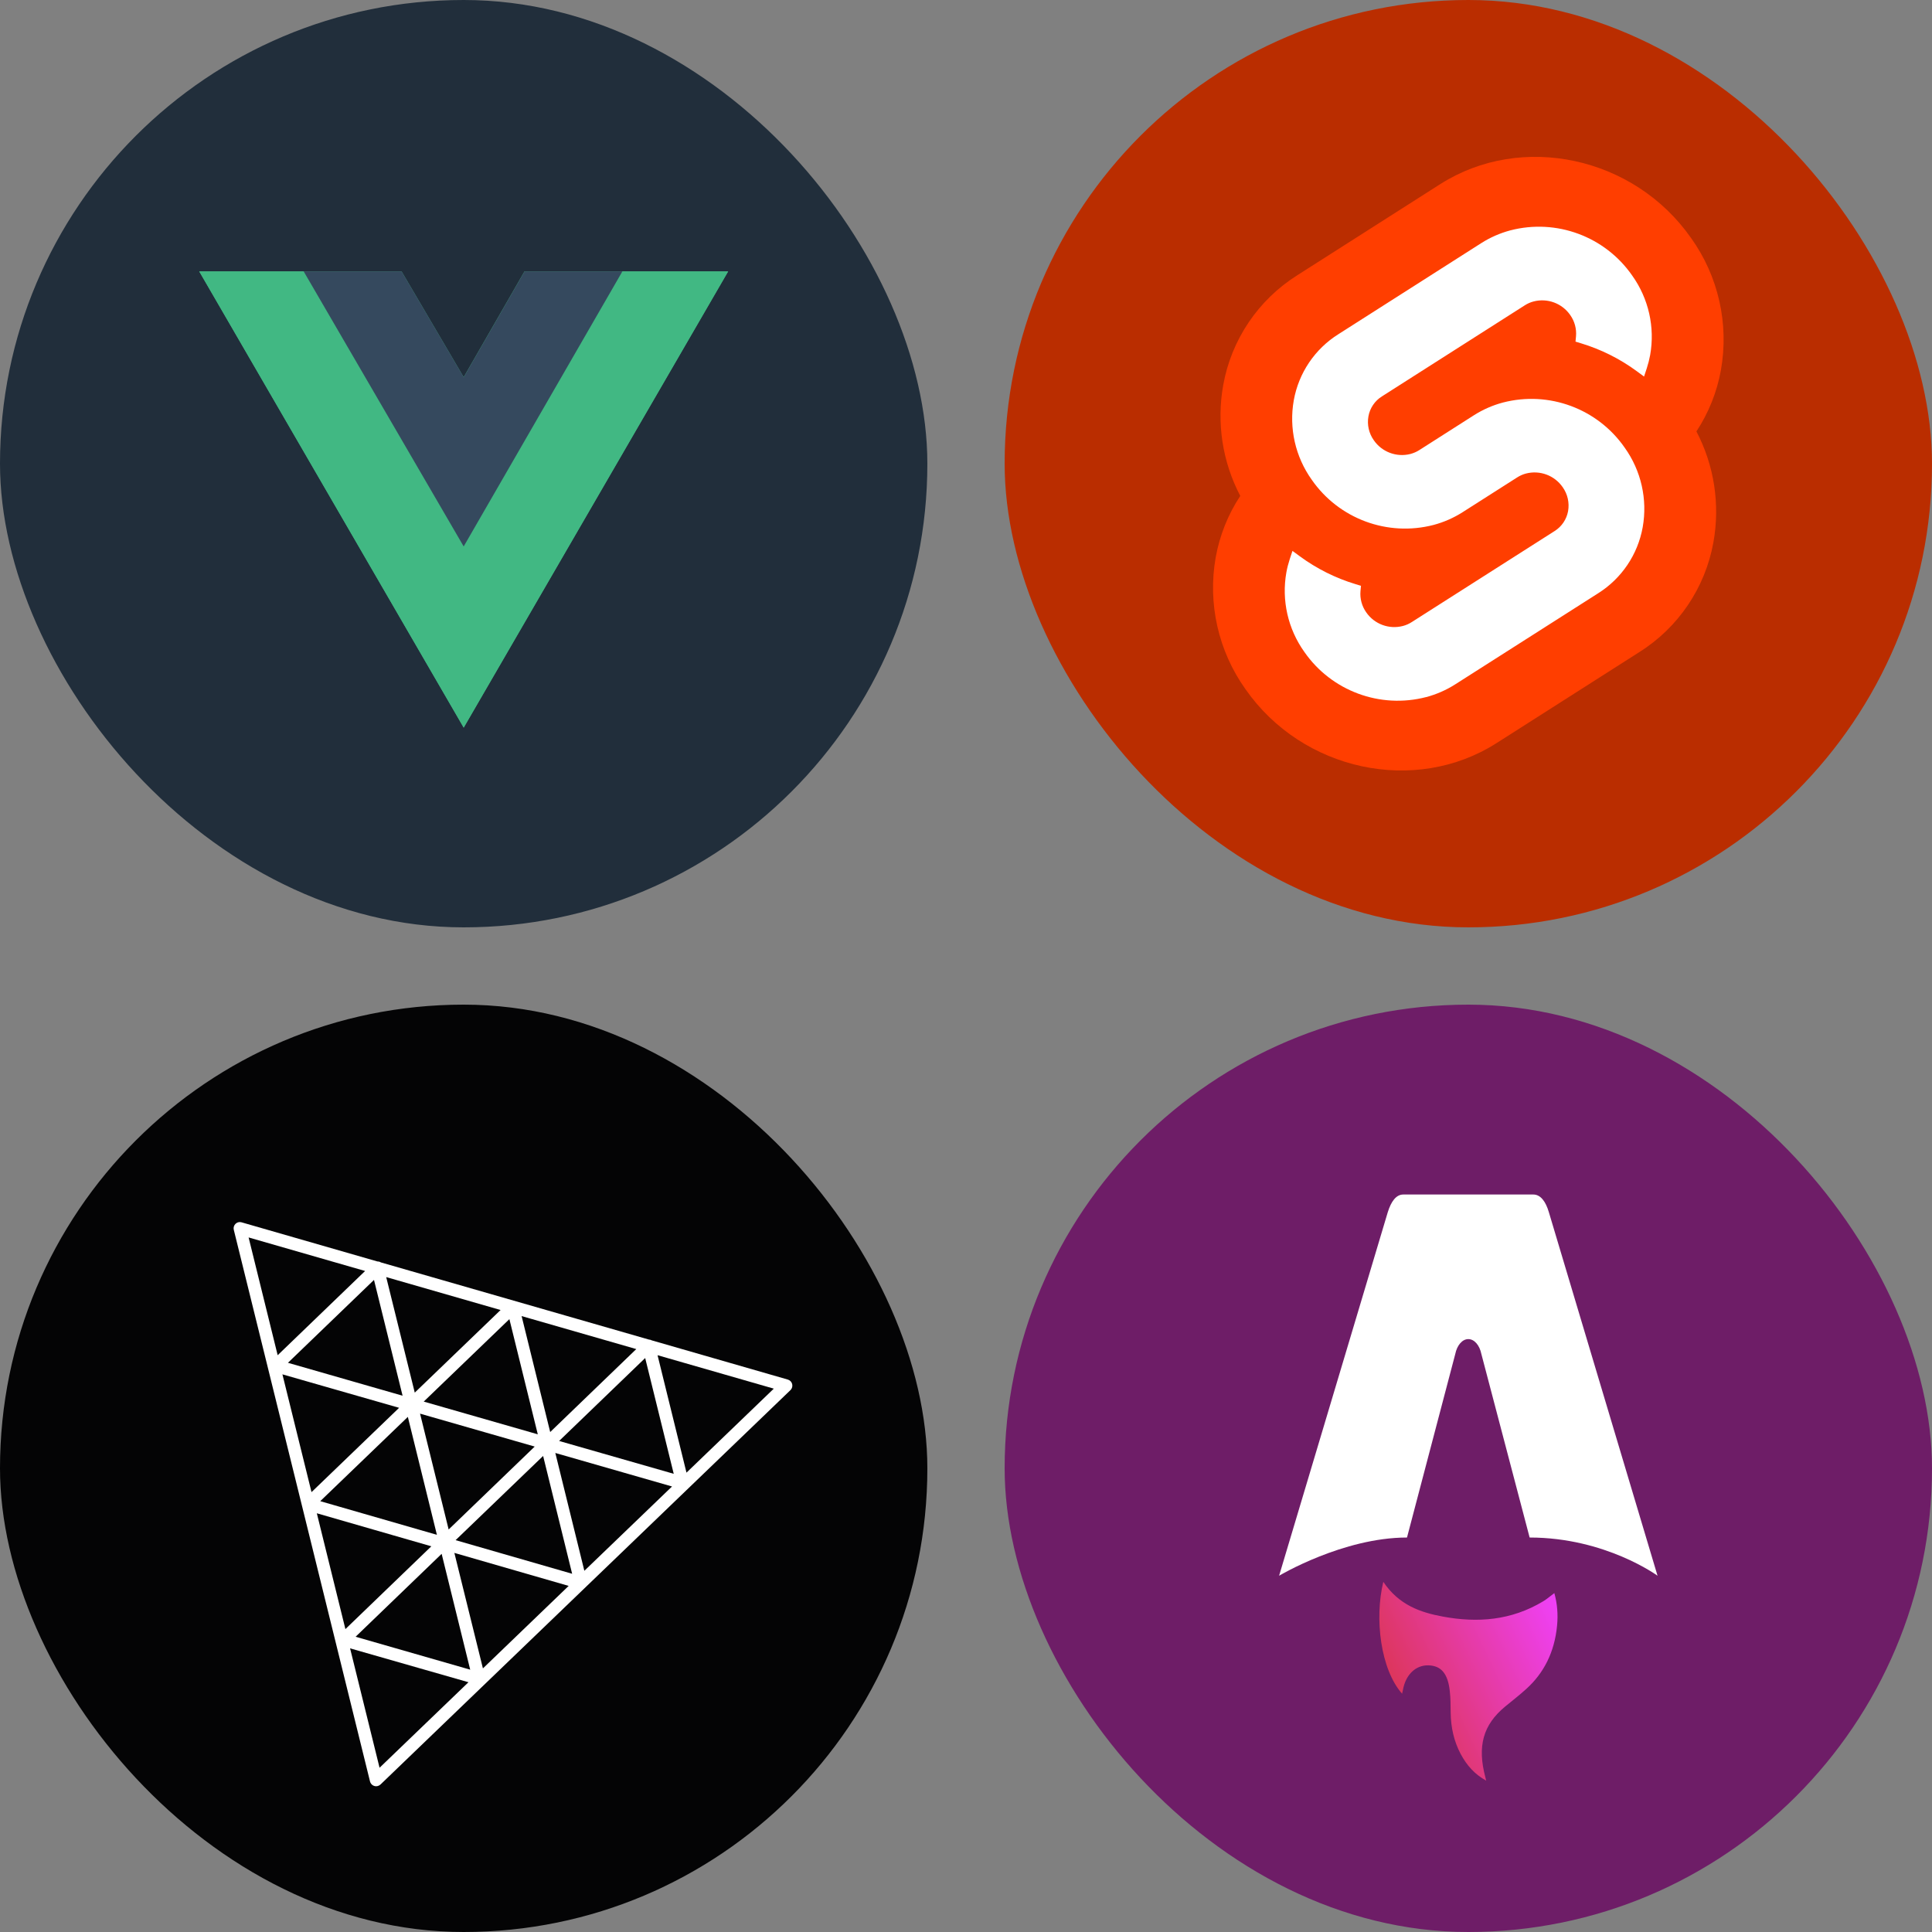 <?xml version="1.0" encoding="UTF-8"?>
<svg id="Layer_2" data-name="Layer 2" xmlns="http://www.w3.org/2000/svg" xmlns:xlink="http://www.w3.org/1999/xlink" viewBox="0 0 500 500">
  <rect x="0" y="0" width="500" height="500" fill="#808080" stroke="none"/>
  <defs>
    <linearGradient id="linear-gradient" x1="-52.75" y1="-3122.6" x2="3.08" y2="-3096.22" gradientTransform="translate(404 -2678) scale(1 -1)" gradientUnits="userSpaceOnUse">
      <stop offset="0" stop-color="#d83333"/>
      <stop offset="1" stop-color="#f041ff"/>
    </linearGradient>
  </defs>
  <g id="Layer_1-2" data-name="Layer 1">
    <g>
      <rect x="0" y="0" width="240" height="240" rx="120" ry="120" fill="#212e3b"/>
      <rect x="260" y="0" width="240" height="240" rx="120" ry="120" fill="#ba2d00"/>
      <rect x="0" y="260" width="240" height="240" rx="120" ry="120" fill="#040405"/>
      <rect x="260" y="260" width="240" height="240" rx="120" ry="120" fill="#6e1d67"/>
      <g>
        <path d="M161.07,70.24h27.38l-68.44,118.07L51.56,70.24h52.36l16.08,27.38,15.74-27.38h25.32Z" fill="#41b883"/>
        <path d="M51.56,70.24l68.44,118.07,68.44-118.07h-27.38l-41.07,70.84-41.41-70.84h-27.04Z" fill="#41b883"/>
        <path d="M78.59,70.24l41.41,71.18,41.07-71.18h-25.32l-15.74,27.38-16.08-27.38h-25.32Z" fill="#35495e"/>
      </g>
      <g>
        <path d="M437.65,61.61c-14.75-21.11-43.87-27.36-64.93-13.95l-36.98,23.57c-10.1,6.36-17.06,16.67-19.17,28.42-1.76,9.79-.21,19.88,4.41,28.69-3.17,4.8-5.32,10.2-6.35,15.86-2.13,11.97.66,24.3,7.72,34.19,14.75,21.11,43.87,27.36,64.93,13.94l36.98-23.57c10.1-6.35,17.06-16.67,19.17-28.42,1.76-9.79.21-19.88-4.4-28.69,3.16-4.8,5.32-10.2,6.34-15.86,2.13-11.97-.65-24.3-7.72-34.19" fill="#ff3e00"/>
        <path d="M369.1,180.4c-11.92,3.1-24.52-1.57-31.54-11.69-4.25-5.95-5.93-13.37-4.65-20.57.21-1.17.51-2.32.88-3.45l.7-2.12,1.89,1.39c4.38,3.22,9.27,5.66,14.47,7.23l1.37.42-.13,1.37c-.17,1.95.36,3.9,1.49,5.5,2.11,3.05,5.9,4.46,9.5,3.52.8-.21,1.57-.55,2.27-1l36.99-23.57c1.83-1.15,3.09-3.02,3.48-5.15.38-2.17-.12-4.4-1.4-6.2-2.11-3.05-5.91-4.46-9.5-3.53-.8.21-1.57.55-2.27,1l-14.12,9c-2.32,1.48-4.85,2.59-7.51,3.3-11.92,3.1-24.52-1.57-31.54-11.69-4.25-5.95-5.93-13.37-4.65-20.57,1.27-7.07,5.45-13.27,11.53-17.09l36.99-23.58c2.32-1.48,4.86-2.59,7.52-3.3,11.92-3.1,24.52,1.57,31.54,11.69,4.25,5.95,5.93,13.37,4.65,20.57-.22,1.17-.51,2.32-.88,3.45l-.7,2.12-1.89-1.39c-4.38-3.22-9.27-5.66-14.47-7.23l-1.38-.42.13-1.37c.17-1.95-.36-3.9-1.49-5.5-2.11-3.05-5.91-4.46-9.5-3.52-.8.21-1.57.55-2.27,1l-36.99,23.58c-1.83,1.15-3.09,3.02-3.47,5.15-.39,2.17.12,4.41,1.4,6.2,2.11,3.05,5.91,4.46,9.5,3.53.8-.22,1.57-.55,2.27-1l14.11-9c2.32-1.48,4.85-2.59,7.51-3.3,11.92-3.1,24.52,1.57,31.54,11.69,4.25,5.95,5.93,13.37,4.65,20.57-1.27,7.07-5.45,13.27-11.53,17.1l-36.99,23.57c-2.32,1.48-4.86,2.59-7.52,3.3" fill="#fff"/>
      </g>
      <path d="M62.06,316.27c-.9.01-1.62.76-1.6,1.66,0,.12.02.24.05.36l17.61,71.28c.01.08.03.16.06.24l17.58,71.23c.22.87,1.1,1.41,1.97,1.19.28-.07.54-.21.75-.41l106.08-102.05c.65-.63.66-1.66.04-2.31-.2-.2-.45-.35-.72-.43l-35.19-10.14c-.23-.13-.49-.2-.75-.21l-69.37-19.97c-.26-.16-.57-.25-.88-.24l-35.16-10.13c-.15-.04-.31-.06-.46-.06ZM64.34,320.25l30.15,8.68-22.63,21.8-7.52-30.48ZM99.96,330.51l29.59,8.52-22.21,21.38-7.39-29.9ZM96.79,331.24l7.4,29.97-29.67-8.52,22.27-21.45ZM134.99,340.6l29.68,8.54-22.28,21.47-7.4-30.02ZM131.83,341.39l7.35,29.81-29.52-8.47,22.17-21.34ZM170.16,350.72l30.1,8.66-22.6,21.74-7.49-30.41ZM166.97,351.45l7.39,29.97-29.66-8.5,22.27-21.46ZM73.09,355.68l30.2,8.66-22.67,21.82-7.53-30.48ZM108.71,365.85l29.67,8.52-22.27,21.46-7.4-29.97ZM105.55,366.69l7.52,30.52-30.19-8.71,22.67-21.81ZM143.72,376.03l30.2,8.67-22.69,21.82-7.51-30.48ZM140.56,376.8l7.51,30.49-30.16-8.7,22.65-21.79ZM81.98,391.63l29.65,8.55-22.24,21.43-7.4-29.99ZM117.59,401.89l29.58,8.54-22.19,21.35-7.39-29.89ZM114.3,402.14l7.39,29.97-29.66-8.52,22.27-21.46ZM90.6,426.59l30.64,8.77-23.01,22.13-7.63-30.9Z" fill="#fff"/>
      <g>
        <path d="M362.88,438.35c-5.58-6.27-7.21-19.43-4.88-28.97,4.03,6.01,9.62,7.92,15.4,8.99,8.93,1.66,17.7,1.04,26-3.97.95-.57,1.83-1.34,2.86-2.11.78,2.77.98,5.57.71,8.42-.66,6.94-3.47,12.31-7.95,16.37-1.79,1.63-3.68,3.08-5.53,4.61-5.68,4.71-7.21,10.24-5.08,18.27.05.2.1.39.21.87-2.9-1.59-5.02-3.91-6.63-6.96-1.7-3.22-2.51-6.78-2.56-10.63-.02-1.88-.02-3.77-.23-5.61-.5-4.51-2.22-6.52-5.47-6.64-3.33-.12-5.96,2.41-6.66,6.39-.05.3-.13.61-.21.96h0Z" fill="url(#linear-gradient)"/>
        <path d="M331.03,407.8s16.53-9.89,33.1-9.89l12.49-47.49c.47-2.3,1.83-3.86,3.38-3.86s2.91,1.56,3.38,3.86l12.49,47.49c19.63,0,33.1,9.89,33.1,9.89,0,0-28.07-93.91-28.13-94.1-.81-2.78-2.17-4.56-4-4.56h-33.68c-1.83,0-3.14,1.79-4,4.56-.06.18-28.13,94.1-28.13,94.1Z" fill="#fff"/>
      </g>
    </g>
  </g>
</svg>